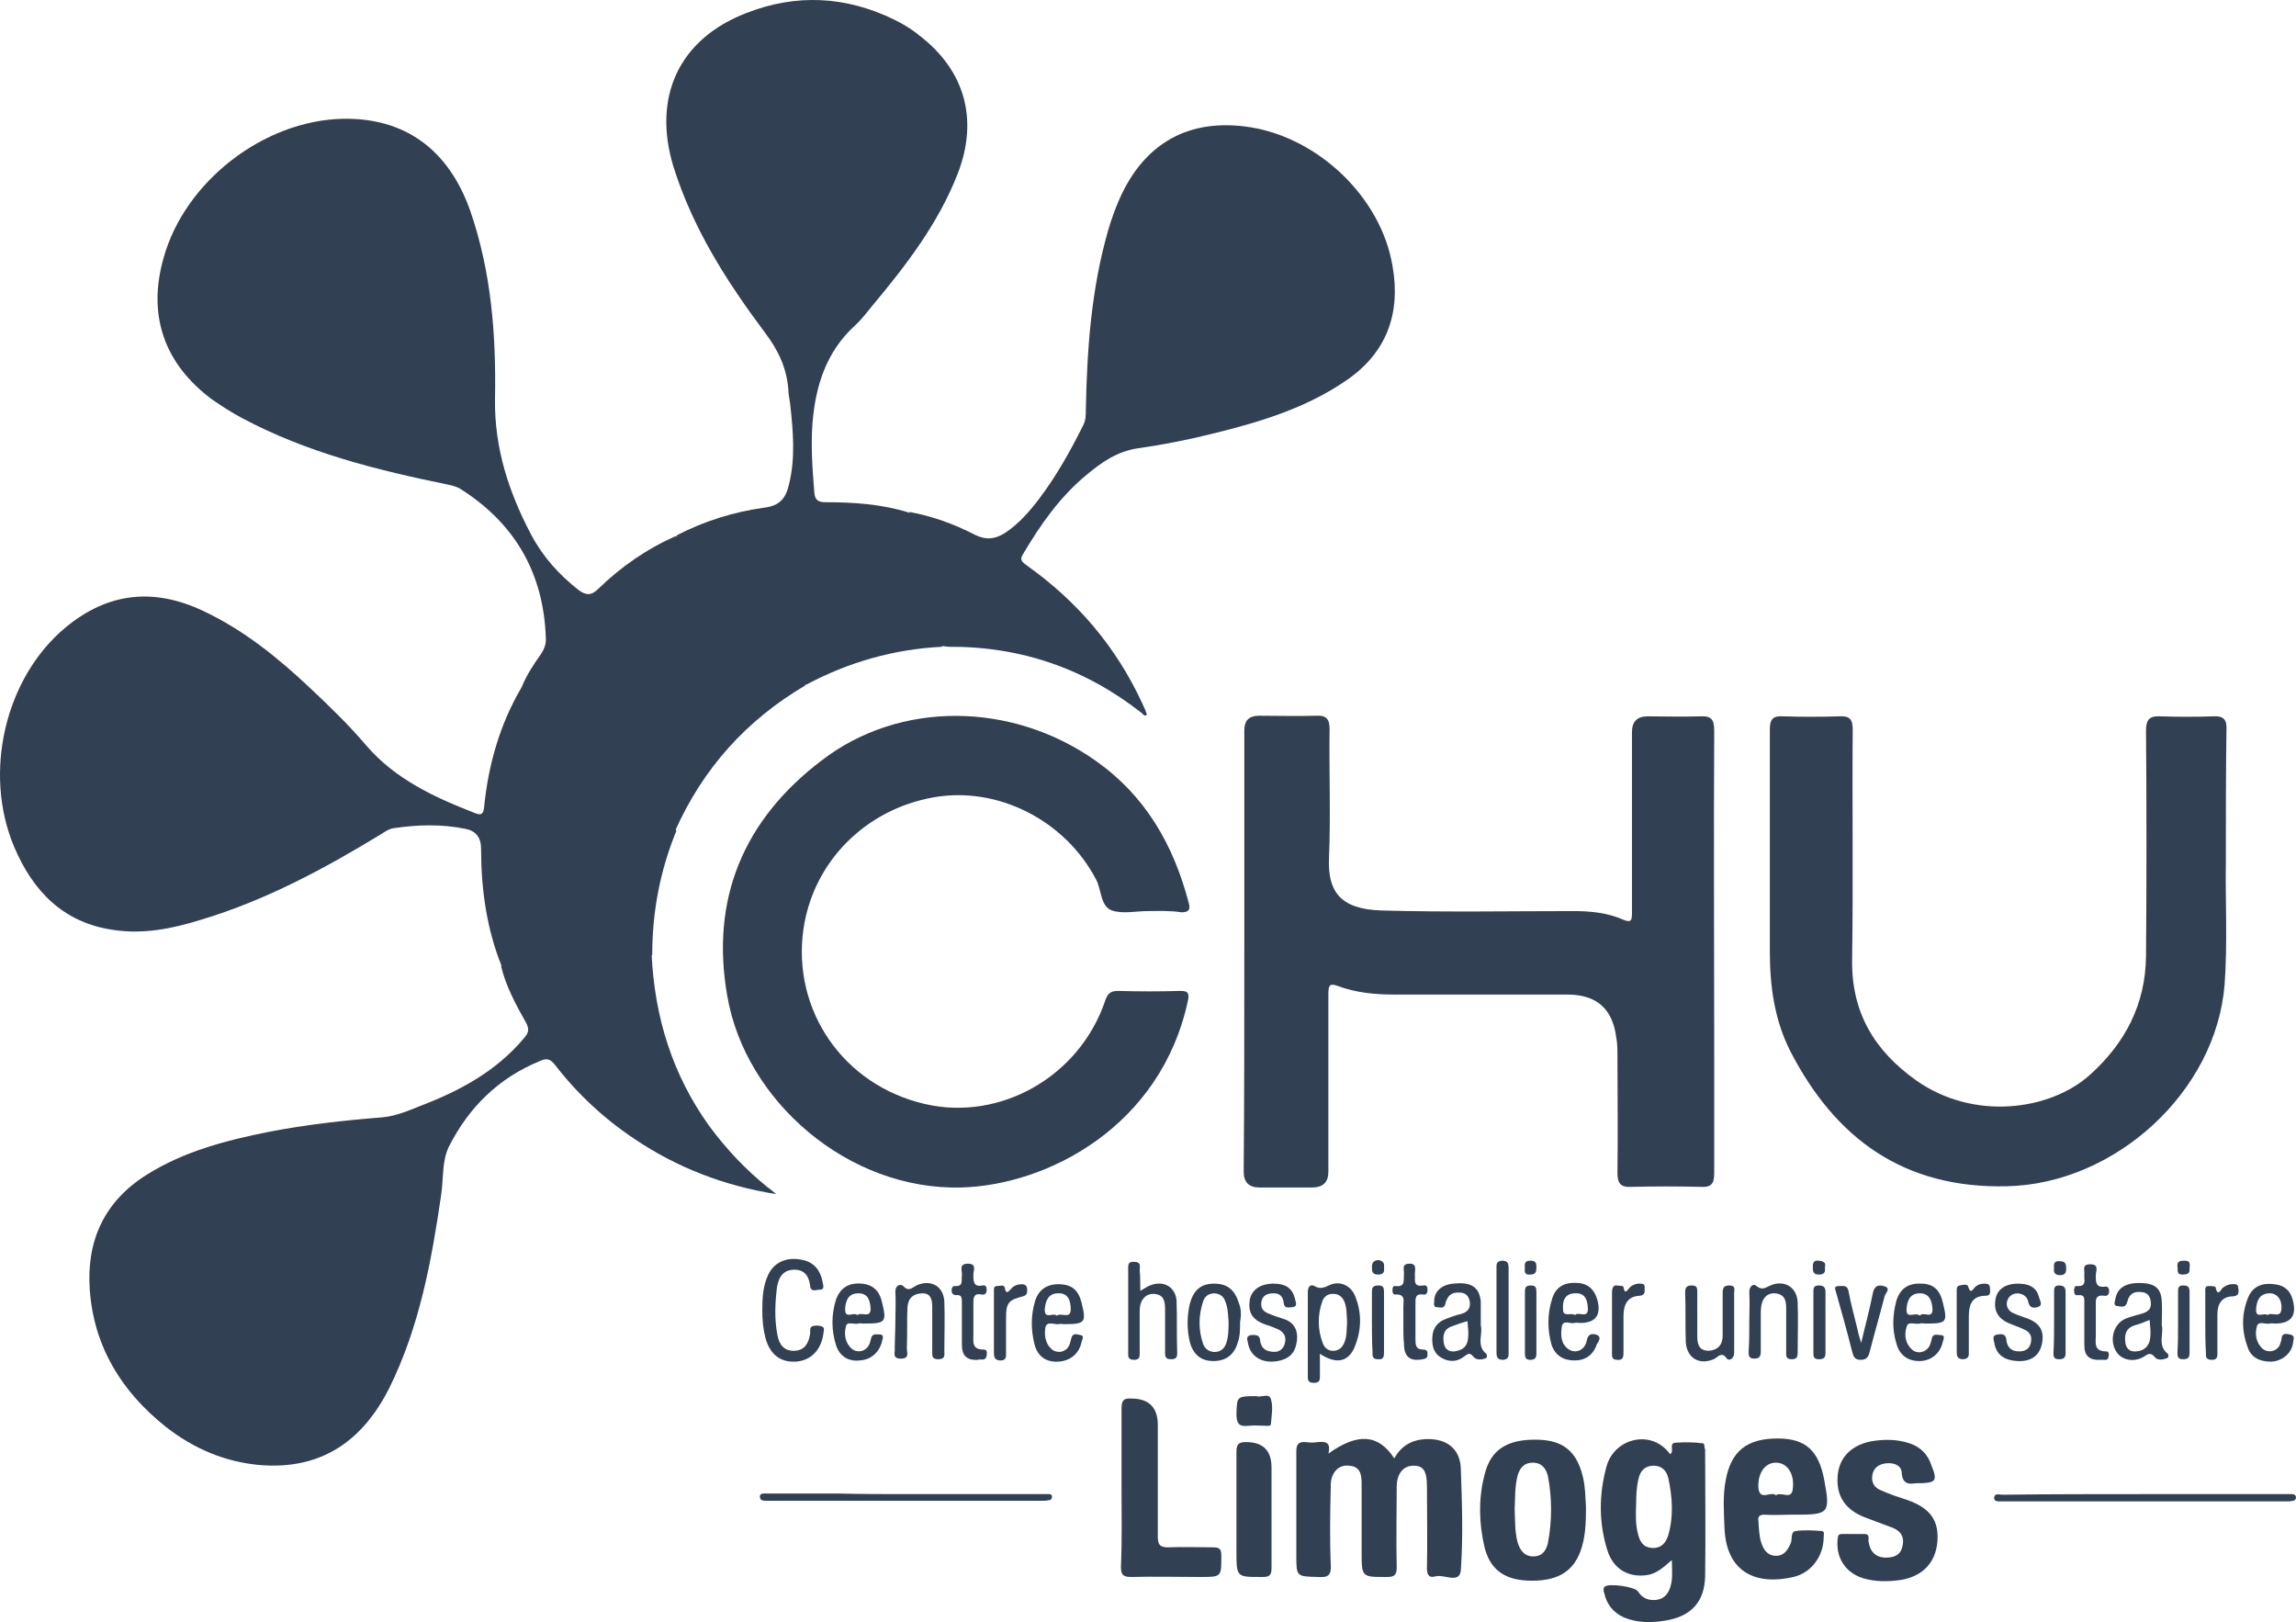 <?xml version="1.0" encoding="UTF-8"?>
<svg id="Calque_2" data-name="Calque 2" xmlns="http://www.w3.org/2000/svg" viewBox="0 0 379.65 268.2">
  <defs>
    <style>
      .cls-1 {
        fill: #314053;
      }
    </style>
  </defs>
  <g id="Calque_1-2" data-name="Calque 1">
    <g>
      <path class="cls-1" d="M86.25,113.64c.8-2,2-3.8,3.2-5.5.6-.9.9-1.8.8-2.8-.4-10.5-5-18.6-13.8-24.3-.7-.5-1.4-.7-2.3-.9-11.8-2.4-23.4-5.3-34.1-11-1.7-.9-3.4-2-5-3.1-7.9-5.9-10.7-13.9-8-23.4,3.5-12.6,16.5-22.7,29.6-23,10.2-.2,17.5,5,21.1,15.2,3.5,10.1,4.3,20.6,4.1,31.2-.1,8.1,2.3,15.4,6,22.4,1.9,3.6,4.6,6.6,7.8,9.1,1.2.9,2.1,1,3.3-.2,3.7-3.6,8-6.6,12.8-8.7.6.2,1,.8,1.3,1.3,5,8.6,11.1,16.2,19.2,22.1.5.3.9.7.9,1.3-9.7,5.7-16.9,13.7-21.5,24-.6,0-.9-.3-1.3-.7-7.1-8.1-15-15.3-23.4-21.9-.2-.3-.8-.5-.7-1.1Z"/>
      <path class="cls-1" d="M86.25,113.64c8.8,6.5,16.8,13.9,24.1,22,.5.6,1,1.1,1.5,1.7-2.7,6.6-4,13.4-4,20.5-.7.7-1.7.6-2.5.5-6.8-.2-13.6.3-20.2,1.7-.7.2-1.5.2-2.2-.3-2.5-6.2-3.4-12.8-3.4-19.4q0-2.8-2.6-3.3c-3.9-.8-7.9-.7-11.9-.1-.7.1-1.3.5-1.9.9-9.5,5.8-19.2,11-29.8,14.2-4.8,1.5-9.7,2.5-14.7,1.7-8.2-1.2-13.2-6.4-16.3-13.7-5.2-12.3-1.5-28,8.5-36.3,7-5.8,14.6-6.6,22.8-2.7,6.6,3.1,12.3,7.7,17.6,12.7,3.2,3,6.4,6.1,9.3,9.5,4.8,5.6,11.3,8.6,18,11.2,1,.4,1.4.2,1.5-1,.7-7,2.6-13.7,6.2-19.8Z"/>
      <path class="cls-1" d="M82.85,159.74c3.4-.5,6.8-1.1,10.2-1.6,4.9-.7,9.8-.4,14.7-.3.5,10.3,3.4,19.8,9.5,28.3,2.8,3.8,6,7.2,9.6,10.1.4.3.8.6,1.5,1.2-8.7-1.4-16.4-4.4-23.4-9.1-5.1-3.4-9.5-7.5-13.2-12.3-.8-1-1.4-1.1-2.5-.6-6.8,2.8-11.7,7.6-15,14.1-1.2,2.4-.9,5.3-1.3,8-1.6,11-3.6,21.9-8.6,32-4.4,8.7-11.2,13.5-21.3,12.7-5.8-.5-11-2.7-15.6-6.3-7.3-5.8-11.9-13.2-12.6-22.6-.6-8.2,2.4-14.7,9.4-19.1,6.2-3.9,13.2-5.7,20.2-7.1,6.2-1.2,12.5-1.9,18.8-2.4,2.2-.2,4.3-1.1,6.3-1.9,6.5-2.5,12.5-5.7,17.1-11.2.8-.9.9-1.5.3-2.6-1.7-3-3.3-6-4.1-9.3Z"/>
      <path class="cls-1" d="M133.25,113.24c-9.1-6.6-16-15-21.4-24.7,4.6-2.4,9.5-3.9,14.5-4.6,2.6-.3,3.6-1.6,4.1-3.8,1.1-4.4.7-8.9.2-13.4-.1-.8-.3-1.6-.3-2.4-.3-3.6-1.7-6.5-3.9-9.4-6.3-8.4-11.9-17.2-15.1-27.4-3.5-11.5.9-21.1,12.1-25.4,8.2-3.2,16.4-2.8,24.4,1.1,1.4.7,2.8,1.5,4,2.5,7.7,5.8,10,14,6.5,23-3.2,8.2-8.5,15.1-14.1,21.8-.9,1.1-1.8,2.3-2.9,3.3-4.7,4.3-6.5,9.9-7,16.1-.3,3.9,0,7.7.3,11.5.1,1.3.7,1.6,1.9,1.6,4.6,0,9.2.3,13.7,1.7.6.5.7,1.2.8,1.9.9,6.3,2.3,12.5,4.5,18.5.2.6.5,1.2.2,1.8-7.9.4-15.4,2.5-22.5,6.3Z"/>
      <path class="cls-1" d="M205.75,157.14v-36.4q0-2.4,2.4-2.4c3.2,0,6.3.1,9.5,0,1.7-.1,2.2.6,2.2,2.2-.1,7.1.2,14.3-.1,21.4-.2,5.3,1.7,8.4,8.7,8.6,10.6.3,21.2.1,31.8.1,2.8,0,5.6.3,8.1,1.4,1.4.6,1.5.1,1.5-1.1v-29.9q0-2.6,2.6-2.6c2.9,0,5.8.1,8.7,0,1.9-.1,2.3.6,2.3,2.4-.1,17.8,0,35.6,0,53.4v19.7c0,1.7-.4,2.4-2.2,2.3-3.8-.1-7.7-.1-11.5,0-1.9.1-2.3-.7-2.3-2.4.1-6.4,0-12.9,0-19.3,0-1,0-2-.2-3-.6-4.8-3.3-7.1-8.1-7.1h-28.6c-3.2,0-6.3-.3-9.3-1.4-1.3-.5-1.6-.2-1.6,1.2v29.5q0,2.6-2.7,2.6h-8.7q-2.6,0-2.6-2.6c.1-12.3.1-24.5.1-36.6Z"/>
      <path class="cls-1" d="M155.85,106.84c-2.9-7.1-4.6-14.6-5.5-22.2,3.8.7,7.4,2,10.9,3.8,1.8.9,3.3.7,4.9-.3,2.3-1.5,4.1-3.6,5.7-5.7,2.8-3.7,5.1-7.8,7.2-12,.5-.9.5-1.8.5-2.8.2-10,.9-19.9,3.7-29.6.5-1.7,1.1-3.4,1.8-5,4.1-9.4,11.6-13.6,21.7-12,11.3,1.8,21.6,11.6,23.5,22.9,1.4,7.8-.9,14.4-7.7,19-6.7,4.6-14.4,6.9-22.2,8.8-4,1-8.1,1.8-12.3,2.4-3.3.5-5.9,2.3-8.3,4.3-4.5,3.7-7.7,8.3-10.6,13.2-.7,1.1.1,1.4.7,1.9,8.3,5.9,14.7,13.4,19,22.7.3.6.6,1.3.8,1.9-.4.4-.6,0-.8-.2-9.4-7.4-20.1-11.1-32.1-11-.1,0-.5-.1-.9-.1Z"/>
      <path class="cls-1" d="M189.85,150.64c-2,0-4.2.5-6-.1-1.9-.7-1.7-3.4-2.6-5.1-5.1-9.8-16.3-15.5-26.9-13.6-11.3,2-19.9,10.7-21.5,21.8-1.9,13.4,6.6,25.8,20.1,28.9,12.5,2.9,25.6-4.6,29.8-17.1.4-1.1.8-1.6,2.1-1.6,3.5.1,6.9.1,10.4,0,1.2,0,1.4.4,1.2,1.5-4.4,20.8-23.1,30.6-37.5,31-18.6.5-35.7-14.2-38.7-31.7-2.8-16,2.7-29.1,15.6-38.9,13-10,31.6-9.7,45.4.1,8.2,5.8,12.8,13.9,15.3,23.4.3,1.1.1,1.6-1.2,1.6-1.9-.3-3.7-.2-5.5-.2h0Z"/>
      <path class="cls-1" d="M368.05,142.84c-.1,5.8.3,12.9-.2,19.9-1.4,17.8-18.1,33-36,33.4-17,.4-28.3-7.8-35.8-22.3-2.6-5.1-3.4-10.7-3.4-16.4v-36.9c0-1.7.6-2.2,2.2-2.1,3.1.1,6.2.1,9.3,0,1.7-.1,2.2.5,2.2,2.2-.1,12.7.1,25.4-.1,38.1-.1,8.7,3.7,15,10.6,19.9,9.5,6.7,22.1,5,28.7-.9,5.8-5.2,9.2-11.6,9.3-19.6.1-12.4.1-24.9,0-37.3,0-1.8.5-2.5,2.4-2.4,2.9.1,5.8.1,8.7,0,1.8-.1,2.3.6,2.2,2.3-.1,7-.1,13.9-.1,22.1Z"/>
      <path class="cls-1" d="M219.65,240.34c4.9-3.5,8.3-3.2,10.9.8,1.2-2.2,3.1-3.2,5.6-3.2,3.2,0,5.3,1.7,5.4,4.9.2,5.6.4,11.3,0,16.8-.2,2.3-2.8.6-4.2,1-1,.3-1.4-.2-1.4-1.3.1-4.5,0-9.1,0-13.6,0-2.5-.6-3.4-2.2-3.4-1.7,0-2.8,1.3-2.8,3.5,0,4.4-.1,8.8,0,13.3,0,1.2-.3,1.6-1.6,1.6-4.2,0-4.2.1-4.2-4.2v-11.2c0-1.5-.2-2.9-2.1-3-1.6-.2-2.9,1-3,3-.1,4.5-.2,9,0,13.4.1,1.8-.5,2.1-2.1,2-3.6-.1-3.6,0-3.6-3.7v-17c0-1.2.3-1.7,1.6-1.6.6.1,1.3.1,1.9,0,1.2-.1,2.3-.1,1.8,1.9Z"/>
      <path class="cls-1" d="M316.85,245.24c-.9.1-2.3.4-2.4-1.8-.1-1.2-1.3-1.6-2.5-1.5-1.1.1-2,.6-2.3,1.7-.3,1.2.1,2.2,1.2,2.7,1.5.7,3.1,1.2,4.6,1.7,3.7,1.3,5.2,3.4,4.9,6.9-.3,3.4-2.4,5.7-6.1,6.3-2.1.3-4.2.3-6.2-.3-2.9-.9-4.5-3.4-4.2-6.4.1-.5,0-.9.7-.9h3.8c.8,0,.6.7.6,1.1.2,1.7,1.1,2.8,2.9,2.8,1.3,0,2.4-.4,2.7-1.8.4-1.4-.1-2.5-1.5-3.1-1.6-.6-3.2-1.2-4.8-1.8-3.2-1.3-4.6-3.5-4.4-6.7.2-3,2.1-5.1,5.4-5.8,2.2-.4,4.4-.4,6.5.3,1.8.6,3,1.8,3.6,3.6,1.1,2.7.8,3-2.5,3Z"/>
      <path class="cls-1" d="M185.45,246.04v-13.1c0-1.2.2-1.8,1.6-1.7q4.4,0,4.4,4.4v18.5c0,1.3.4,1.7,1.7,1.7,2.5-.1,4.9,0,7.4,0,1,0,1.4.2,1.4,1.3,0,3.6.1,3.6-3.5,3.6-3.8,0-7.6-.1-11.4,0-1.4,0-1.7-.4-1.7-1.7.2-4.3.1-8.7.1-13Z"/>
      <path class="cls-1" d="M210.25,249.64v9.6c0,1.2-.3,1.5-1.5,1.5-4.3,0-4.3.1-4.3-4.3v-16.4c0-1.3.4-1.6,1.6-1.6q4.2,0,4.2,4.2v7Z"/>
      <path class="cls-1" d="M126.05,216.64c0-2,.1-3.9.9-5.7.9-2.1,2.9-3.1,5.3-2.7,2.2.3,3.4,1.6,3.8,3.9.1.5.3,1.1-.5,1.1-.6,0-1.5.5-1.6-.7-.2-1.6-1-2.7-2.8-2.6-1.9.1-2.5,1.6-2.7,3.1-.3,2.6-.4,5.1.1,7.7.3,1.6,1.1,2.7,2.9,2.6,1.7-.1,2.3-1.4,2.5-2.8.1-.5-.2-1.1.5-1.3.5-.1,1-.1,1.5.1s.2.8.2,1.2c-.4,2.8-2.2,4.5-4.7,4.6s-4.2-1.3-4.9-4c-.4-1.6-.5-3-.5-4.5Z"/>
      <path class="cls-1" d="M188.55,213.44c.7-.4,1.1-.7,1.6-.9,2.2-.9,4.2.2,4.4,2.5.1,2.9,0,5.8.1,8.7,0,.7-.2,1-1,1s-1-.3-1-1v-7.2c0-1.2-.1-2.5-1.8-2.6-1.4-.1-2.4,1-2.4,2.8v6.8c0,.6.1,1.3-.9,1.3-1.1,0-1-.6-1-1.3v-13.6c0-.7-.1-1.4,1-1.3,1.2,0,.9.8.9,1.4.1,1,.1,2.1.1,3.4Z"/>
      <path class="cls-1" d="M354.75,247.04h23.8c.4,0,1-.1,1.1.5,0,.7-.6.6-1.1.7h-47.5c-.5,0-1.4.1-1.3-.6,0-.8.9-.5,1.4-.5,7.8-.1,15.7-.1,23.6-.1Z"/>
      <path class="cls-1" d="M149.85,247.04h23.6c.3,0,.5.1.5.4,0,.4-.2.6-.5.6-.4.1-.9.1-1.3.1h-45.4c-.5,0-1.1,0-1.1-.7,0-.6.7-.5,1.1-.5h11.7c3.9.1,7.7.1,11.4.1Z"/>
      <path class="cls-1" d="M148.05,218.64c0-1.7.1-3.4,0-5.1,0-1.1.9-1.3,1.3-.9,1,1.1,1.6.1,2.4-.2,2.3-.9,4.3.3,4.4,2.8.1,2.7,0,5.4,0,8.1,0,.7.2,1.4-1,1.4-1.1,0-1-.6-1-1.4v-7.2c0-1.2-.2-2.3-1.6-2.3-1.5,0-2.4.8-2.5,2.3-.1,2.3,0,4.5-.1,6.8,0,.7.5,1.7-1,1.7s-.9-1.1-1-1.7c0-1.4.1-2.8.1-4.3Z"/>
      <path class="cls-1" d="M210.55,212.24c2.1,0,3.2.8,3.6,2.6.1.5.5,1.2-.5,1.3-.6,0-1.3.3-1.4-.8-.1-.9-.6-1.5-1.6-1.5-.9,0-1.7.2-2,1.1-.3,1,0,1.8,1,2.2.9.4,1.9.7,2.8,1,1.6.6,2.2,1.9,2,3.5-.2,1.7-.9,2.8-2.7,3.3-2.8.7-5-.5-5.4-2.9-.1-.5-.4-1.2.6-1.3.6,0,1.3-.1,1.4.8.1.9.5,1.7,1.6,1.9,1,.2,1.9.1,2.4-1,.4-1.1.2-2-.9-2.6-.7-.3-1.4-.6-2.1-.8-2.3-.8-3-2-2.7-4.1.3-1.7,1.8-2.7,3.9-2.7Z"/>
      <path class="cls-1" d="M289.25,218.54c0-1.6.1-3.3,0-4.9,0-1,.7-1.5,1.2-1,1,.8,1.5.2,2.3-.1,2.3-1,4.4.3,4.5,2.8.1,2.8,0,5.5,0,8.3,0,.8-.2,1.1-1,1.1-1,0-.9-.6-.9-1.3v-6.6c0-1.3.1-2.8-1.8-3-1.5-.1-2.4,1-2.4,3.1v6.4c0,.8-.1,1.3-1.1,1.3s-.9-.7-.9-1.3c.1-1.5.1-3.2.1-4.8Z"/>
      <path class="cls-1" d="M333.65,212.24c1.6,0,3,.4,3.5,2.2.1.6.8,1.4-.3,1.7-.8.2-1.3,0-1.5-1-.3-1.3-2.1-1.7-3-.8-.8.8-.7,2.1.4,2.7.8.4,1.8.7,2.6,1,2,.8,2.7,2.1,2.3,4.1-.4,2-1.8,3-4,2.9-2.3-.1-3.6-1.1-3.9-3.1-.1-.5-.4-1.2.6-1.3.6-.1,1.3-.1,1.4.8.1,1.3.8,2,2.1,2,.9,0,1.6-.3,1.9-1.2.3-1,.1-1.8-.8-2.3-.8-.4-1.6-.7-2.4-1-2.1-.8-2.9-2.1-2.6-4,.2-1.7,1.6-2.7,3.7-2.7Z"/>
      <path class="cls-1" d="M286.75,218.54v5.1c0,1.1-.9,1.4-1.2,1-.9-1.3-1.5-.2-2.2.1-2.4,1-4.4-.2-4.6-2.8-.1-2.8,0-5.6-.1-8.3,0-.8.3-1.1,1.1-1.1.9,0,.9.5.9,1.1v7.2c0,1.3.2,2.5,1.9,2.5,1.5-.1,2.3-1,2.3-2.5v-7c0-.8.1-1.3,1.1-1.3,1.1,0,.8.7.8,1.3,0,1.6,0,3.2,0,4.7Z"/>
      <path class="cls-1" d="M307.75,222.04c.7-3,1.4-5.5,1.9-8.1.2-1.1.7-1.6,1.8-1.3,1.3.3.4,1.1.2,1.6-.8,3.1-1.7,6.2-2.5,9.3-.2.8-.5,1.3-1.5,1.3s-1.2-.6-1.4-1.4c-.8-3.2-1.7-6.4-2.6-9.6-.1-.5-.6-1.2.4-1.2.7,0,1.4-.2,1.6.8.4,2.2,1,4.3,1.5,6.4.1.6.3,1.2.6,2.2Z"/>
      <path class="cls-1" d="M347.35,224.84c-1.9.1-2.7-.7-2.7-2.4v-7c0-.7.1-1.4-1-1.3-.5.1-.7-.2-.7-.7,0-.4.1-.9.5-.8,1.7.1,1.1-1.1,1.2-1.9.1-.7-.5-1.7,1-1.7s.9,1.1.9,1.8c0,1-.1,2.1,1.5,1.9.4-.1.7.2.7.7s-.2.9-.8.8c-1.6-.2-1.4.8-1.4,1.8v4.7c0,1.2-.4,2.7,1.7,2.7.5,0,.5.5.4.9-.1.8-.9.4-1.3.5Z"/>
      <path class="cls-1" d="M161.65,224.84c-1.9.1-2.6-.8-2.6-2.5v-7c0-.7,0-1.3-.9-1.2-.6,0-.8-.3-.8-.8,0-.3.1-.7.5-.7,1.5.1,1.1-.9,1.2-1.8.1-.7-.6-1.9,1-1.9,1.5,0,.9,1.1.9,1.8,0,1.1,0,2.1,1.5,1.8.5-.1.7.2.7.7s-.2.9-.8.8c-1.5-.3-1.4.7-1.4,1.7v4.9c0,1.2-.3,2.5,1.7,2.5.7,0,.5.6.5,1-.2,1-1,.5-1.5.7Z"/>
      <path class="cls-1" d="M232.05,219.04v-3c0-.9.4-2.1-1.3-2-.5,0-.5-.4-.5-.8,0-.3.1-.7.5-.6,1.7.2,1.3-1,1.4-2,.1-.6-.5-1.6.8-1.7,1.4-.1,1,1,1,1.7.1.9-.4,2.2,1.4,1.9.5-.1.7.2.7.7s-.2.9-.7.8c-1.4-.2-1.3.7-1.3,1.6v5.7c0,1,0,1.8,1.3,1.8.6,0,.7.3.7.8,0,.6-.3.7-.8.8-2.1.4-3.1-.4-3.1-2.6-.1-.9-.1-2-.1-3.1Z"/>
      <path class="cls-1" d="M249.45,216.74v6.8c0,.6.1,1.2-.9,1.3-1,0-1.1-.5-1.1-1.3v-13.8c0-.6-.1-1.2.9-1.3,1,0,1.1.5,1.1,1.3v7Z"/>
      <path class="cls-1" d="M323.55,218.54v-4.9c0-.4-.1-1,.5-1.1.5-.1,1.3-.3,1.4.2.4,1.3.7.5,1.1.1s.9-.6,1.5-.6c.5,0,1,0,1,.8,0,.5.2,1.2-.7,1.2-2.3,0-2.8,1.5-2.8,3.4v5.8c0,.6.1,1.2-.9,1.3-1,0-1.1-.5-1.1-1.3v-4.9Z"/>
      <path class="cls-1" d="M164.35,218.54v-4.9c0-.4-.1-1,.5-1,.5,0,1.2-.3,1.3.3.2,1.1.5.7,1,.2.5-.6,1.1-.8,1.8-.8.6,0,.9.3.9.9,0,.5,0,.9-.7,1.1-2.4.6-2.8,1.1-2.8,3.6v5.7c0,.6.1,1.3-.9,1.3s-1.1-.6-1.1-1.3v-5.1Z"/>
      <path class="cls-1" d="M267.35,212.54c.6.1,1.1,0,1.1.3.2,1.1.5.7.9.2s.9-.7,1.5-.8c.6,0,1.2-.1,1.1.8,0,.5.1,1.1-.8,1.2-2.1.1-2.7,1.5-2.7,3.4v5.9c0,.7,0,1.4-1,1.3-1,0-.9-.6-.9-1.3v-9.8c0-.9.3-1.3.8-1.2Z"/>
      <path class="cls-1" d="M364.65,218.54v-4.9c0-.4-.1-1,.5-1,.4,0,1.2,0,1.2.2.4,1.8.9.2,1.3,0,.6-.4,1.2-.6,2-.5.5.1.4.5.5.9,0,.6,0,1-.9,1.1-1.9,0-2.6,1.3-2.6,3v6.2c0,.6.1,1.3-.9,1.3-1.1,0-1-.6-1-1.3-.1-1.7-.1-3.4-.1-5Z"/>
      <path class="cls-1" d="M207.75,230.84c.7.3,2.1-.6,2.4.5.4,1.3.1,2.7,0,4.1,0,.4-.6.3-.9.3-.9,0-1.9-.1-2.8,0-1.6.2-2-.4-2-2,.1-2.8,0-2.9,3.3-2.9Z"/>
      <path class="cls-1" d="M360.15,218.54v-4.9c0-.6,0-1.1.8-1.1s1.1.2,1.1,1.1v10c0,.8-.2,1.1-1.1,1.1-.8,0-.9-.4-.9-1.1.1-1.7.1-3.4.1-5.1Z"/>
      <path class="cls-1" d="M299.85,218.74v-5.1c0-.6,0-1.1.9-1.1.8,0,1.1.3,1.1,1.1v10c0,.8-.2,1.1-1.1,1.1s-.9-.5-.9-1.1v-4.9Z"/>
      <path class="cls-1" d="M339.65,218.54v-4.9c0-.6,0-1.1.8-1.1s1.1.3,1.1,1.1v10c0,.8-.2,1.1-1.1,1.1s-.9-.5-.9-1.1c.1-1.7.1-3.4.1-5.1Z"/>
      <path class="cls-1" d="M252.15,218.64v-4.9c0-.7,0-1.2,1-1.2.8,0,.9.4.9,1.1v10.2c0,.7-.3,1-1,1-.8,0-.9-.4-.9-1.1v-5.1Z"/>
      <path class="cls-1" d="M226.85,218.34v-4.7c0-.8.2-1.1,1.1-1.1.8,0,.9.4.9,1.1v10c0,.7-.1,1.2-1,1.1-1,0-.9-.6-.9-1.3-.1-1.7-.1-3.4-.1-5.1Z"/>
      <path class="cls-1" d="M252.15,209.64c-.1-.7,0-1.2.9-1.2s1,.4,1,1.1-.1,1.2-1,1.2c-.9.1-1-.4-.9-1.1Z"/>
      <path class="cls-1" d="M228.85,209.54c.1.8-.1,1.2-1,1.2s-1-.5-1-1.2.2-1.1,1-1.2c.9.1,1.1.6,1,1.2Z"/>
      <path class="cls-1" d="M362.05,209.74c.1.9-.5,1-1.2,1-1,0-.7-.8-.8-1.3-.1-.9.4-1,1.2-1,1.1,0,.8.8.8,1.3Z"/>
      <path class="cls-1" d="M339.65,209.64c-.1-.8.1-1.2,1-1.1.9,0,1,.5,1,1.2s-.2,1.1-1,1.1c-1,0-1.1-.6-1-1.2Z"/>
      <path class="cls-1" d="M301.75,209.54c.1.8-.1,1.2-1,1.2s-1-.5-1-1.2.1-1.2,1-1.1,1.2.4,1,1.1Z"/>
      <path class="cls-1" d="M281.55,238.64c-1.5-.2-3-.2-4.5-.1-1.2.1-.1,1.4-.9,1.9-3-4.2-9.2-2.7-10.5,2s-1.3,9.5.2,14.1c1,2.9,3.4,4.3,6.4,3.9,1.6-.2,2.7-1.2,4.2-2.5,0,1.8.2,3.2-.3,4.6-.4,1.2-1.2,1.9-2.4,2-1.2.1-2.2-.3-2.9-1.4-.5-.8-4.8-1.4-5.5-.8-.3.3-.2.7-.1,1,.4,1.9,1.5,3.3,3.3,4.1,2.2.9,4.5.9,6.9.5,4.2-.7,6.4-3.1,6.5-7.3.1-7,0-14,0-21-.2-.3,0-1-.4-1ZM275.85,253.84c-.4,1.3-1.2,2.2-2.7,2.1s-2-1.1-2.3-2.3c-.4-1.5-.4-3-.3-5.2,0-.8,0-2.4.4-4,.3-1.3,1.1-2.1,2.5-2.1,1.3,0,2.1.8,2.4,2,.7,3.2.9,6.4,0,9.5Z"/>
      <path class="cls-1" d="M261.75,244.24c-1-4.2-3.2-6.1-7.5-6.2-5-.1-7.8,1.6-8.8,5.9-1,3.9-.9,7.9,0,11.8.9,3.7,3.2,5.4,7.1,5.6,4.7.2,7.5-1.3,8.8-4.9.8-2.2.9-4.6.9-7.2-.1-1.5-.1-3.3-.5-5ZM255.95,255.14c-.3,1.3-1,2.2-2.4,2.2-1.5,0-2.2-1-2.6-2.3-.5-1.8-.4-3.6-.5-5.5.1-1.8,0-3.7.5-5.6.4-1.3,1.1-2.1,2.5-2.1,1.5,0,2.2,1,2.5,2.2.7,3.7.7,7.4,0,11.1Z"/>
      <path class="cls-1" d="M291.75,250.44c1.5.1,3,0,4.5,0h.8c5.4,0,5.6-.3,4.6-5.7-.9-4.9-3.1-6.9-7.7-6.9-5,0-7.7,2-8.6,6.9-.5,2.6-.3,5.3-.2,7.9.3,7.5,5.4,9.5,11.4,8.1,3-.7,5-3.5,5-6.6,0-.4.2-.9-.3-1-1.4-.1-2.9-.2-4.3,0-.9.1-.6,1.3-.8,1.9-.5,1.2-1.1,2.2-2.5,2.2-1.3,0-2-.9-2.4-2.1s-.4-2.5-.5-3.7c-.1-.7.2-1,1-1ZM293.65,241.84c1.8,0,3.1,1.7,2.8,4.3-.2,2-1.9.4-2.8,1.1-.8-.8-2.7,1.1-2.9-1.3-.1-2.4,1.1-4.1,2.9-4.1Z"/>
      <path class="cls-1" d="M224.05,214.24c-.7-1.7-2.5-2.5-4.1-1.8-.9.4-1.6.8-2.6.2-.7-.4-1.1.2-1.1,1v14c0,.7.2,1,1,1s1-.3,1-1v-3.8c2.6,1.7,4.5,1.4,5.6-.8,1.3-2.9,1.4-5.9.2-8.8ZM222.35,221.84c-.3.8-.8,1.4-1.7,1.5s-1.6-.4-1.9-1.2c-.9-2.3-.9-4.7-.1-7,.3-.8,1-1.3,1.9-1.2.9,0,1.5.6,1.8,1.4.4,1.1.3,2.2.4,3.3-.1,1.1,0,2.1-.4,3.2Z"/>
      <path class="cls-1" d="M245.75,223.84c-1.7-1.4-.5-3.3-.9-4.7v-4c0-.2-.1-.4-.1-.6-.4-1.9-1.8-2.6-4.5-2.3-1.9.2-3.1,1.3-3.1,2.9,0,.4-.2,1,.5,1,.5,0,1,.3,1.3-.4.1-.3.1-.6.3-.9.5-1.1,1.4-1.2,2.4-1.1.9.1,1.3.8,1.4,1.6.1,1-.4,1.6-1.4,1.9-.9.2-1.7.5-2.5.8-1.4.5-2.2,1.5-2.3,2.9s.1,2.7,1.4,3.5c1.3.8,2.7.8,3.9-.2.7-.5.9-.6,1.5.1.5.6,1.4.5,2.1.2.1,0,.2-.6,0-.7ZM242.75,221.24c-.1,1.4-.9,2-2.2,2.2-.9.1-1.6-.3-1.8-1.3-.2-1.2-.1-2.3,1.2-2.8.8-.3,1.6-.6,2.7-.9.1,1.1.2,1.9.1,2.8Z"/>
      <path class="cls-1" d="M358.45,223.84c-1.8-1.4-.6-3.4-1-4.8,0-1.5.1-2.7,0-3.9-.1-2.1-1.1-2.9-3.3-3-2.7-.1-4.1.8-4.4,2.8-.1.4-.3,1,.4,1,.5.1,1.2.3,1.5-.4.1-.3.2-.6.3-.9.5-1,1.3-1.1,2.2-1,1,.1,1.4.7,1.5,1.7s-.4,1.5-1.3,1.8c-1,.3-1.9.5-2.9.9-1.9.8-2.7,3.4-1.6,5.3.8,1.5,2.9,2,4.6,1,.7-.5,1.2-.8,1.9.1.4.5,1.3.4,2,.1.2,0,.3-.5.1-.7ZM355.55,221.14c-.1,1.3-.9,2.2-2.3,2.3-.9.1-1.6-.3-1.8-1.3-.2-1.4,0-2.5,1.5-3,.8-.2,1.5-.5,2.5-.9.1,1.2.2,2,.1,2.9Z"/>
      <path class="cls-1" d="M378.65,220.64c-.6-.1-1.3-.3-1.4.7,0,.4-.2.7-.3,1.1-.6,1.1-2,1.3-2.9.5-1-1-1.2-2.3-.9-3.5.2-1.2,1.5-.4,2.2-.6.2-.1.5,0,.8,0q3.7,0,3.1-3.3c-.3-1.8-1.2-3-3.2-3.2-2.2-.3-3.7.5-4.4,2.4-1,2.6-1,5.3,0,8,.6,1.8,2.1,2.4,3.9,2.4,1.8-.1,3.3-1.3,3.6-3,0-.6.5-1.3-.5-1.5ZM375.15,213.84c1.3-.1,2.2,1,2.1,2.5-.1,1.8-1.6.5-2.3,1.1-.6-.5-2,.7-1.9-1,.1-1.3.5-2.5,2.1-2.6Z"/>
      <path class="cls-1" d="M178.65,220.74c-.5-.1-1.3-.4-1.5.5-.1.4-.2.9-.4,1.3-.6,1.1-2,1.3-2.9.5-1-.9-1.2-2.3-1-3.5s1.5-.5,2.2-.6c.3-.1.6,0,.9,0,3.5,0,3.7-.3,2.9-3.5-.5-2.1-1.6-3-3.5-3.1-2.1-.1-3.6.8-4.2,2.8-.7,2.3-.7,4.7-.1,7.1.5,2,1.9,3,3.9,2.9s3.5-1.3,3.9-3.3c.1-.4.5-1-.2-1.1ZM174.95,213.84c1.7-.1,2.1,1.3,2.1,2.6,0,1.8-1.6.5-2.3,1.1-.6-.6-2,.7-2-1,.1-1.3.5-2.7,2.2-2.7Z"/>
      <path class="cls-1" d="M263.85,220.64c-.9-.2-1.3.1-1.5,1.1-.3,1.5-1.8,2.1-2.9,1.4-1.4-.9-1.4-2.4-1.2-3.8.2-1.2,1.4-.4,2.1-.6.3-.1.6,0,.9,0q3.6,0,3-3.3c-.4-2-1.5-3.2-3.3-3.3-2.2-.2-3.7.6-4.3,2.6-.8,2.5-.8,5.1-.1,7.6.6,1.8,2,2.6,3.8,2.6s3.1-.9,3.7-2.7c.3-.4.9-1.3-.2-1.6ZM260.45,213.84c1.6-.1,2,1,2.1,2.3.2,2.1-1.6.6-2.1,1.3-.7-.5-2.1.5-2-1.1-.1-1.2.3-2.5,2-2.5Z"/>
      <path class="cls-1" d="M317.45,218.84c.3-.1.6,0,.9,0,3.6,0,3.7-.2,2.9-3.5-.5-2.1-1.6-3.1-3.6-3.1-2.2-.1-3.5.9-4.1,2.9-.6,2.3-.7,4.6,0,6.9.5,2,1.9,3,3.8,3,2,0,3.5-1.3,3.9-3.2.1-.4.5-1.1-.4-1.1-.5,0-1.2-.3-1.4.5-.1.4-.2.9-.4,1.3-.6,1.1-2,1.4-2.9.6-1.1-1-1.3-2.4-.9-3.7.2-1.1,1.4-.4,2.2-.6ZM317.45,213.84c1.7,0,2,1.4,2.1,2.6,0,1.8-1.5.3-2.1,1.1-.7-.7-2.3.7-2.2-1.1.1-1.3.5-2.6,2.2-2.6Z"/>
      <path class="cls-1" d="M141.95,218.84c.2-.1.5,0,.8,0,3.7,0,3.9-.2,3.1-3.5-.4-1.8-1.4-2.9-3.3-3.1-2.2-.2-3.6.7-4.3,2.6-.8,2.5-.8,5.1,0,7.6.6,1.8,2,2.7,3.9,2.5,1.9-.1,3.3-1.4,3.7-3.2.1-.4.4-1.1-.4-1.1-.5,0-1.2-.2-1.4.6-.1.4-.2.9-.4,1.2-.6,1.1-2,1.3-2.9.5-1-1-1.2-2.3-.9-3.5.1-1.1,1.3-.4,2.1-.6ZM141.95,213.84c1.6,0,1.9,1.2,2,2.4.1,1.9-1.5.6-2.2,1.2-.6-.6-2.1.8-2-1.1.1-1.3.5-2.5,2.2-2.5Z"/>
      <path class="cls-1" d="M204.85,215.44c-.7-2.2-1.9-3.2-4.1-3.2s-3.4,1.1-4,3.3c-.5,2.1-.5,4.3,0,6.4.6,2.1,1.9,3.1,3.9,3.1s3.4-1,4-3c.4-1.1.4-2.2.4-3.4.2-1.1.2-2.2-.2-3.2ZM202.75,222.14c-.3.8-.9,1.4-1.9,1.4-.9,0-1.6-.5-1.9-1.3-.8-2.3-.8-4.7,0-7.1.3-.8.8-1.2,1.7-1.3.9,0,1.6.4,1.9,1.2.5,1.1.5,2.3.6,3.5,0,1.2,0,2.4-.4,3.6Z"/>
    </g>
  </g>
</svg>